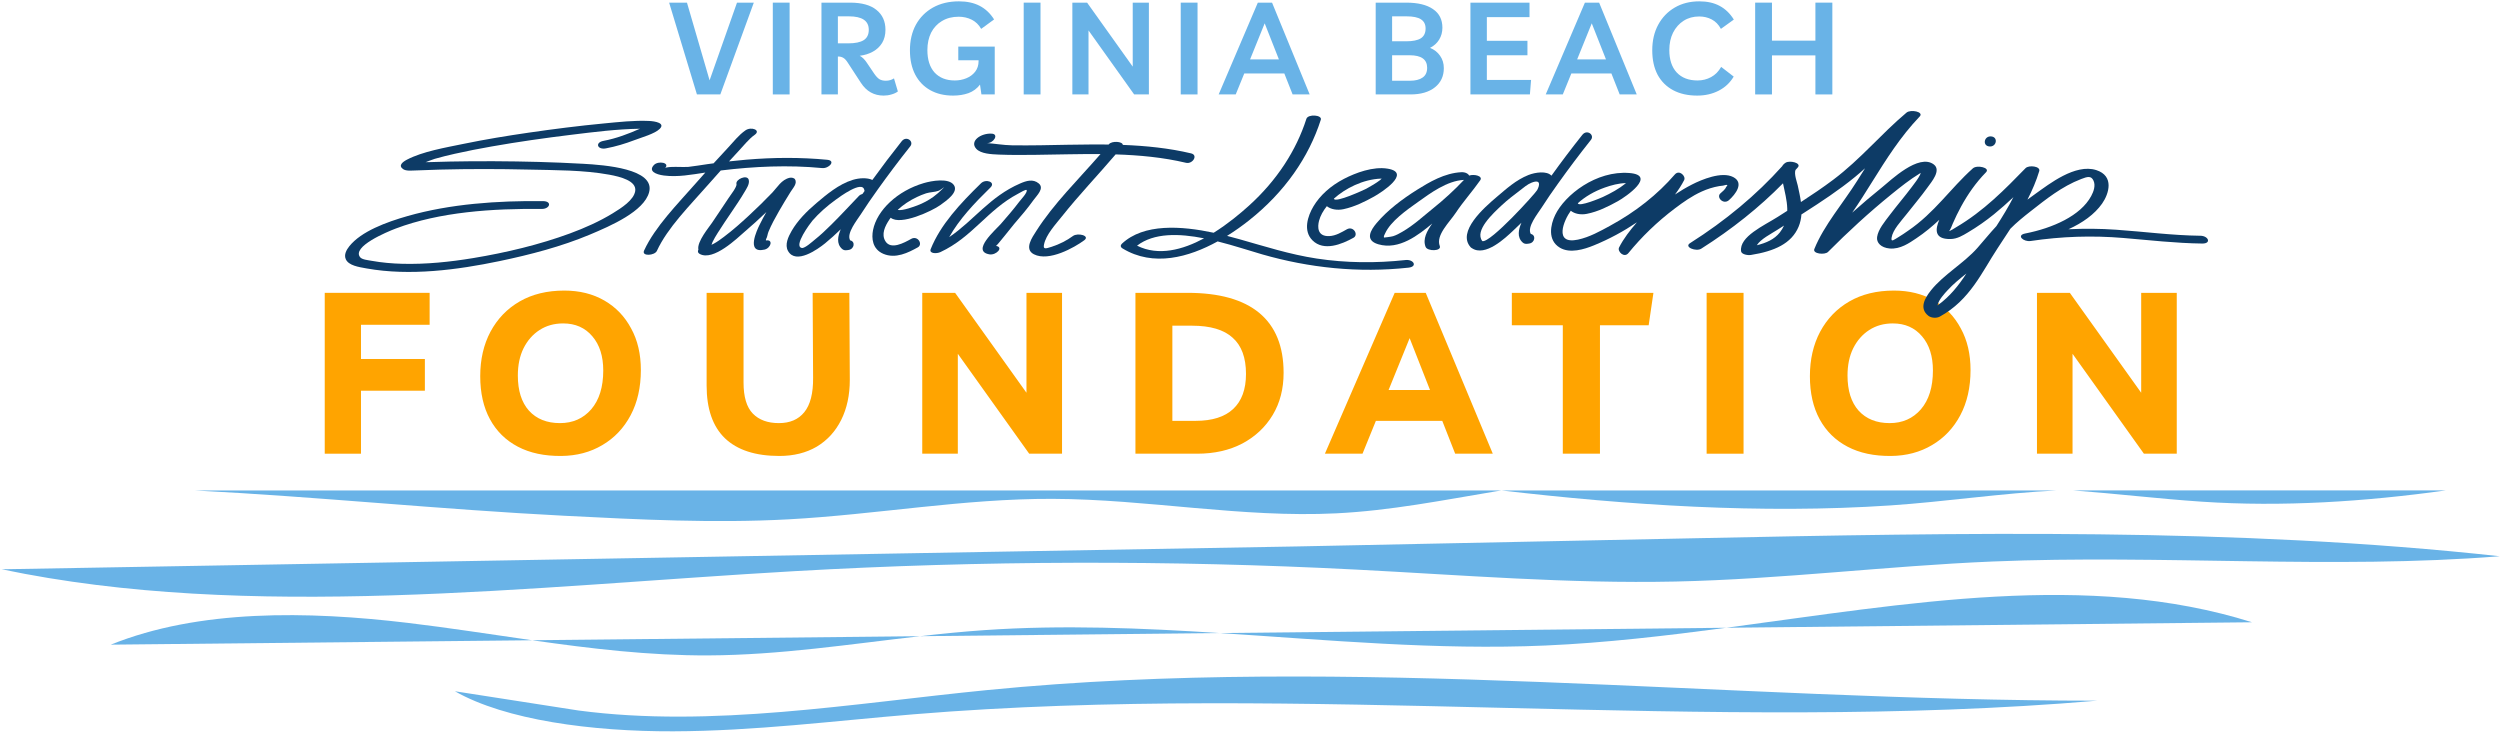 <svg xmlns="http://www.w3.org/2000/svg" width="1072" height="314" viewBox="0 0 1072 314" fill="none"><path d="M184.225 139.267H154.79V153.936H182.185V167.537H154.79V194.544H139.246V125.569H184.225V139.267Z" fill="#FFA400"></path><path d="M240.701 195.516C233.448 195.58 227.23 194.253 222.049 191.533C216.868 188.812 212.885 184.894 210.1 179.778C207.315 174.661 205.923 168.509 205.923 161.32C205.923 154.131 207.38 147.784 210.294 142.279C213.273 136.709 217.451 132.37 222.826 129.261C228.202 126.152 234.581 124.598 241.964 124.598C248.506 124.598 254.237 126.023 259.159 128.872C264.082 131.722 267.903 135.705 270.623 140.822C273.408 145.873 274.8 151.832 274.8 158.697C274.8 166.08 273.343 172.524 270.429 178.029C267.514 183.534 263.466 187.809 258.285 190.852C253.169 193.896 247.307 195.451 240.701 195.516ZM240.119 181.429C245.624 181.429 250.092 179.454 253.525 175.503C256.957 171.488 258.674 165.95 258.674 158.891C258.674 152.738 257.119 147.849 254.011 144.222C250.902 140.53 246.725 138.684 241.479 138.684C237.658 138.684 234.29 139.623 231.375 141.502C228.461 143.38 226.162 146.003 224.478 149.371C222.859 152.674 222.049 156.559 222.049 161.028C222.049 167.505 223.636 172.524 226.809 176.086C230.048 179.648 234.484 181.429 240.119 181.429Z" fill="#FFA400"></path><path d="M348.462 125.569H364.2L364.394 162.874C364.394 169.415 363.164 175.147 360.703 180.069C358.242 184.991 354.744 188.812 350.211 191.533C345.677 194.188 340.334 195.516 334.182 195.516C323.949 195.516 316.177 192.99 310.866 187.938C305.62 182.886 302.997 175.341 302.997 165.303V125.569H318.832V164.04C318.832 170.192 320.16 174.629 322.815 177.349C325.471 180.069 329.195 181.429 333.987 181.429C338.715 181.429 342.342 179.875 344.868 176.766C347.458 173.593 348.721 168.67 348.657 162L348.462 125.569Z" fill="#FFA400"></path><path d="M440.149 125.569H455.401V194.544H441.315L410.713 151.702V194.544H395.461V125.569H409.548L440.149 168.411V125.569Z" fill="#FFA400"></path><path d="M486.875 194.544V125.569H509.219C522.819 125.569 533.085 128.451 540.014 134.215C546.944 139.98 550.409 148.529 550.409 159.862C550.409 166.728 548.855 172.751 545.746 177.932C542.637 183.113 538.298 187.193 532.728 190.172C527.159 193.087 520.714 194.544 513.396 194.544H486.875ZM502.71 180.458H512.716C519.775 180.458 525.118 178.774 528.745 175.406C532.437 171.973 534.283 166.954 534.283 160.348C534.283 153.354 532.372 148.172 528.551 144.805C524.795 141.372 518.998 139.656 511.162 139.656H502.71V180.458Z" fill="#FFA400"></path><path d="M568.12 194.544L598.041 125.569H611.35L640.106 194.544H623.979L618.442 180.458H589.978L584.246 194.544H568.12ZM595.418 167.246H613.196L604.453 144.999L595.418 167.246Z" fill="#FFA400"></path><path d="M708.99 125.569L706.95 139.461H686.063V194.544H670.131V139.461H648.273V125.569H708.99Z" fill="#FFA400"></path><path d="M731.8 194.544V125.569H747.635V194.544H731.8Z" fill="#FFA400"></path><path d="M810.866 195.516C803.612 195.58 797.395 194.253 792.214 191.533C787.033 188.812 783.05 184.894 780.265 179.778C777.48 174.661 776.087 168.509 776.087 161.32C776.087 154.131 777.545 147.784 780.459 142.279C783.438 136.709 787.615 132.37 792.991 129.261C798.366 126.152 804.746 124.598 812.129 124.598C818.67 124.598 824.402 126.023 829.324 128.872C834.246 131.722 838.067 135.705 840.788 140.822C843.572 145.873 844.965 151.832 844.965 158.697C844.965 166.08 843.508 172.524 840.593 178.029C837.679 183.534 833.631 187.809 828.45 190.852C823.333 193.896 817.472 195.451 810.866 195.516ZM810.283 181.429C815.788 181.429 820.257 179.454 823.69 175.503C827.122 171.488 828.838 165.95 828.838 158.891C828.838 152.738 827.284 147.849 824.175 144.222C821.067 140.53 816.889 138.684 811.643 138.684C807.822 138.684 804.454 139.623 801.54 141.502C798.626 143.38 796.326 146.003 794.642 149.371C793.023 152.674 792.214 156.559 792.214 161.028C792.214 167.505 793.801 172.524 796.974 176.086C800.212 179.648 804.649 181.429 810.283 181.429Z" fill="#FFA400"></path><path d="M918.141 125.569H933.393V194.544H919.307L888.705 151.702V194.544H873.453V125.569H887.54L918.141 168.411V125.569Z" fill="#FFA400"></path><path d="M249.966 70.226C237.342 69.514 224.657 69.197 211.996 69.134C205.665 69.103 199.331 69.145 193.003 69.275C189.894 69.339 186.786 69.423 183.678 69.531C183.341 69.544 182.944 69.54 182.53 69.539C183.899 69.042 185.297 68.425 186.469 68.092C189.263 67.298 192.108 66.595 194.975 65.948C200.195 64.77 205.484 63.748 210.801 62.809C222.108 60.813 233.556 59.189 245.04 57.785C254.693 56.605 264.578 55.349 274.408 55.203C269.514 57.367 264.336 59.353 258.753 60.41C255.041 61.111 256.072 64.33 259.827 63.622C264.075 62.819 268.091 61.599 271.958 60.127C275.175 58.902 280.771 57.38 282.906 55.239C285.357 52.78 280.954 51.982 278.292 51.861C271.887 51.571 265.285 52.333 258.961 52.932C248.14 53.958 237.381 55.33 226.691 56.885C217.347 58.244 208.038 59.772 198.881 61.663C190.98 63.294 181.191 64.948 174.476 68.476C172.669 69.425 170.663 70.967 172.823 72.493C174.055 73.365 176.094 73.148 177.613 73.109C181.303 73.017 184.989 72.819 188.681 72.723C201.317 72.395 213.969 72.415 226.608 72.717C238.011 72.987 250.09 72.876 261.213 74.898C266.019 75.771 273.025 77.554 272.384 81.898C271.814 85.752 266.544 89.149 262.677 91.507C257.119 94.897 250.846 97.724 244.346 100.116C231.366 104.892 217.111 108.314 202.893 110.667C192.964 112.311 182.753 113.376 172.527 113.117C168.096 113.004 163.653 112.612 159.35 111.834C157.67 111.531 155.254 111.326 154.426 110.298C150.778 105.772 165.864 99.449 169.696 98C188.614 90.854 211.162 89.376 232.261 89.599C235.808 89.636 236.892 86.279 232.831 86.235C213.244 86.029 193.125 87.421 174.826 92.626C165.631 95.241 154.883 99.222 149.791 105.583C148.483 107.217 147.434 109.258 148.273 111.143C149.486 113.871 153.798 114.498 157.229 115.112C175.785 118.429 196.117 115.726 214.091 111.981C227.453 109.197 240.814 105.678 252.829 100.642C262.033 96.786 276.14 90.627 278.34 82.432C281.051 72.332 259.169 70.742 249.966 70.223H249.965L249.966 70.226Z" fill="#0D3B66"></path><path d="M309.057 73.105C323.425 71.357 337.989 70.674 352.518 72.069C355.482 72.354 358.555 68.883 354.726 68.516C343.218 67.41 331.613 67.499 320.099 68.463C317.596 68.673 315.102 68.926 312.615 69.207C313.949 67.751 315.273 66.291 316.63 64.846C318.727 62.612 321.204 59.492 323.572 57.846C326.478 55.829 322.163 54.153 319.658 55.892C316.712 57.937 314.516 60.84 312.248 63.251C310.132 65.496 308.056 67.76 305.993 70.03C305.085 70.152 304.178 70.272 303.273 70.401C300.526 70.791 297.794 71.268 295.027 71.579C293.405 71.76 286.072 71.174 285.154 72.11C287.464 69.754 282.291 68.834 280.452 70.709C277.876 73.335 281.138 74.807 284.694 75.264C290.606 76.027 296.637 74.876 302.443 73.993C301.143 75.452 299.831 76.905 298.548 78.371C290.564 87.483 280.913 97.142 276.182 107.438C274.988 110.037 280.737 109.612 281.663 107.593C286.239 97.635 295.686 88.273 303.412 79.457C305.273 77.332 307.16 75.218 309.059 73.108L309.057 73.105Z" fill="#0D3B66"></path><path d="M329.494 99.445C330.733 96.393 332.388 93.421 334.067 90.484C335.642 87.728 337.319 85.005 339.001 82.28C340.025 80.624 342.033 78.639 340.862 76.844C340.503 76.293 339.397 76.057 338.623 76.227C335.103 77.002 333.233 80.43 331.252 82.497C328.019 85.872 324.641 89.178 321.143 92.418C317.734 95.578 314.22 98.709 310.365 101.601C309.004 102.621 307.612 103.66 306.031 104.513C305.759 104.66 305.414 104.818 305.084 104.965C305.29 104.623 305.39 104.071 305.526 103.784C306.161 102.438 306.975 101.134 307.782 99.838C309.693 96.779 311.768 93.771 313.804 90.754C315.654 88.012 317.523 85.27 319.171 82.461C320.097 80.883 321.513 78.903 321.065 77.13C320.438 74.646 315.284 76.885 315.798 78.924C316.09 80.083 313.22 83.681 312.288 85.112C310.018 88.603 307.609 92.047 305.315 95.529C304.151 97.295 298.713 103.709 299.47 107.051C299.145 107.693 299.167 108.39 299.962 108.847C305.867 112.25 316.377 101.876 319.185 99.476C322.426 96.704 325.575 93.851 328.616 90.937C327.577 92.765 326.582 94.607 325.675 96.47C324.719 98.434 319.632 108.891 327.813 107.032C330.533 106.415 331.72 102.549 328.421 103.112C328.414 102.874 328.447 102.591 328.521 102.47C329.053 101.584 329.111 100.387 329.494 99.442V99.445Z" fill="#0D3B66"></path><path d="M368.325 83.996C364.373 88.087 360.594 92.259 356.509 96.283C354.224 98.535 351.889 100.783 349.28 102.853C348.56 103.425 345.132 106.555 343.846 106.331C340.01 105.666 347.482 95.641 348.397 94.59C351.2 91.373 354.547 88.407 358.27 85.704C359.95 84.484 369.976 77.02 370.637 81.598C370.653 81.706 370.692 81.796 370.729 81.886C370.434 82.309 370.132 82.729 369.839 83.153C369.248 83.325 368.706 83.6 368.323 83.995L368.325 83.996ZM376.243 81.437C380.744 75.134 385.43 68.895 390.322 62.741C392.039 60.582 388.652 58.044 386.652 60.561C382.305 66.031 378.107 71.567 374.074 77.161C371.859 76.109 368.454 76.283 365.681 77.126C359.62 78.97 354.31 83.523 350.165 87.017C345.874 90.634 342.004 94.612 339.457 99.004C338.004 101.51 336.399 104.936 337.907 107.621C341.257 113.584 350.658 106.888 353.766 104.361C356.152 102.419 358.37 100.386 360.509 98.308C359.266 101.185 358.572 104.475 361.034 106.705C361.648 107.261 362.281 107.405 363.247 107.271C363.445 107.242 363.644 107.214 363.842 107.188C366.364 106.833 366.865 103.522 364.547 103.066C362.812 100.086 367.57 94.329 369.193 91.776C371.412 88.288 373.806 84.854 376.243 81.442V81.437Z" fill="#0D3B66"></path><path d="M393.188 84.479C394.44 83.89 395.729 83.339 397.102 82.898C398.722 82.379 400.868 82.376 402.316 81.851C403.744 81.334 406.058 79.092 404.021 81.117C402.877 82.253 401.693 83.339 400.315 84.338C398.276 85.821 395.924 87.109 393.346 88.087C392.054 88.577 387.112 90.429 385.065 90.044C385.045 90.007 385.023 89.969 385.001 89.934C387.285 87.81 390.06 85.953 393.188 84.479ZM390.718 102.431C387.646 104.142 382.051 107.216 379.684 103.472C377.794 100.482 379.475 96.961 381.387 94.118C381.561 93.862 381.756 93.613 381.942 93.362C386.134 96.832 399.668 90.477 403.169 87.965C405.855 86.037 411.167 82.373 408.999 79.322C406.788 76.212 399.532 77.511 396.11 78.514C384.848 81.818 376.019 90.148 374.353 98.668C373.676 102.128 374.028 106.799 378.764 108.834C384.035 111.1 389.493 108.327 393.571 106.055C395.868 104.775 393.546 100.853 390.716 102.43L390.718 102.431Z" fill="#0D3B66"></path><path d="M434.905 96.004C437.813 92.656 440.674 89.289 443.18 85.778C444.594 83.797 447.955 80.767 445.408 78.652C442.95 76.61 440.107 77.521 437.435 78.677C424.37 84.336 417.675 94.461 407.013 101.692C411.3 94.011 417.85 87.095 424.704 80.402C427.068 78.094 422.754 76.541 420.658 78.588C411.731 87.303 403.277 96.34 399.086 106.809C398.288 108.802 401.621 108.857 403.249 108.098C417.003 101.69 423.387 90.022 436.518 83.089C437.482 82.58 439.977 81.033 440.221 81.505C440.73 82.497 437.719 85.61 436.976 86.6C434.537 89.849 431.805 92.977 429.084 96.109C427.07 98.426 416.25 107.706 424.276 109.07C427.11 109.551 430.559 106.029 427.085 105.438C427.41 105.493 434.132 96.89 434.902 96.003L434.905 96.004Z" fill="#0D3B66"></path><path d="M455.472 92.646C462.638 83.631 470.831 75.059 478.381 66.208C488.594 66.53 498.717 67.471 508.576 69.811C511.37 70.475 513.912 66.519 510.74 65.766C501.253 63.513 491.392 62.518 481.463 62.136C481.404 60.615 476.759 60.31 475.482 61.855C475.449 61.896 475.415 61.935 475.382 61.974C473.374 61.943 471.364 61.93 469.357 61.933C461.598 61.949 453.846 62.182 446.09 62.288C442.045 62.343 437.995 62.372 433.95 62.308C430.143 62.249 426.723 61.58 423.106 61.354C426.042 61.536 428.482 57.51 425.27 57.309C420.603 57.018 415.616 60.511 418.627 63.81C420.592 65.963 425.15 66.158 428.372 66.291C433.631 66.507 438.924 66.46 444.187 66.396C453.386 66.283 462.664 65.991 471.896 66.074C462.436 76.939 451.718 87.432 444.337 99.08C442.693 101.676 438.973 106.807 443.343 109.036C449.775 112.32 460.709 106.141 464.911 103.038C467.581 101.066 462.141 99.674 460.067 101.205C457.525 103.082 454.283 104.758 450.928 105.83C448.266 106.68 447.251 106.971 447.665 104.882C448.51 100.626 452.563 96.304 455.47 92.645L455.472 92.646Z" fill="#0D3B66"></path><path d="M487.567 105.343C494.808 99.767 505.6 100.074 516.302 102.199C507.132 107.126 496.716 109.938 487.567 105.343ZM602.69 111.504C590.018 112.883 577.112 112.777 564.543 110.855C553.021 109.093 542.387 105.657 531.491 102.581C529.803 102.104 528.016 101.62 526.163 101.149C529.63 98.992 532.786 96.712 535.494 94.573C550.954 82.361 561.258 67.299 566.366 51.339C567.033 49.25 560.871 48.806 560.182 50.959C555.871 64.435 547.596 77.307 535.552 88.191C531.913 91.48 526.575 95.964 520.429 99.804C506.537 96.842 490.436 95.729 481.079 104.496C480.382 105.149 480.411 105.959 481.327 106.516C494.575 114.593 509.818 110.294 522.124 103.517C529.205 105.296 535.947 107.56 541.245 109.077C561.369 114.846 582.433 117.114 603.958 114.772C607.964 114.336 606.2 111.121 602.69 111.502V111.504Z" fill="#0D3B66"></path><path d="M592.207 76.589C592.294 76.583 592.38 76.582 592.468 76.577C592.201 76.849 591.958 77.096 591.796 77.219C590.002 78.578 587.949 79.788 585.867 80.919C585.123 81.322 572.401 87.231 571.964 85.192C576.712 80.889 584.395 76.855 592.207 76.589ZM562.786 103.06C567.642 107.912 575.375 104.74 580.381 101.951C582.678 100.671 580.356 96.749 577.526 98.326C575.383 99.52 572.823 101.141 569.914 101.24C564.783 101.415 564.946 97.213 565.597 94.698C566.167 92.493 567.38 90.37 568.947 88.406C570.617 89.764 573.339 90.286 576.111 89.69C580.898 88.662 585.274 86.456 589.169 84.3C592.355 82.536 605.425 74.099 595.102 72.335C588.794 71.257 581.218 74.146 576.337 76.671C570.556 79.663 566.008 83.797 563.222 88.467C560.714 92.671 558.691 98.968 562.786 103.06Z" fill="#0D3B66"></path><path d="M614.268 89.538C610.12 92.866 606.156 96.597 601.277 99.407C600.177 100.042 598.702 100.878 597.35 101.279C596.407 101.559 593.508 101.878 593.502 101.87C593.166 101.42 593.755 100.481 593.946 100.068C596.327 94.876 603.005 90.166 608.308 86.416C613.122 83.011 620.412 77.502 627.713 77.141C627.727 77.141 627.74 77.138 627.754 77.137C623.649 81.511 619.2 85.58 614.268 89.538ZM634.722 77.291C635.989 75.48 632.152 74.541 629.968 75.284C629.585 74.487 628.326 73.757 626.615 73.841C619.406 74.199 612.855 78.119 607.692 81.347C601.103 85.468 594.835 90.266 590.309 95.636C587.821 98.586 585.02 102.989 591.012 104.746C599.917 107.36 608.317 100.704 614.151 95.851C611.892 99.028 609.978 102.473 611.29 105.842C612.08 107.868 618.256 107.743 617.379 105.495C615.568 100.845 621.588 95.25 624.226 91.263C627.391 86.475 631.413 82.024 634.726 77.291H634.722Z" fill="#0D3B66"></path><path d="M659.135 81.506C658.343 82.967 639.138 104.224 635.633 103.401C632.104 98.873 640.325 91.415 643.944 88.02C646.398 85.717 649.195 83.599 651.969 81.488C653.367 80.424 654.926 79.035 656.745 78.325C660.935 76.693 660.156 79.627 659.135 81.508V81.506ZM668.099 78.689C672.6 72.386 677.286 66.148 682.178 59.993C683.895 57.834 680.508 55.297 678.508 57.814C673.922 63.584 669.494 69.422 665.262 75.33C663.238 73.157 658.353 73.882 655.421 75.033C650.072 77.135 645.77 81.1 641.894 84.37C636.247 89.133 624.685 99.376 630.594 105.998C630.735 106.156 630.91 106.273 631.096 106.373C636.872 110.38 645.753 101.771 648.623 99.103C649.901 97.914 651.153 96.711 652.392 95.501C651.133 98.39 650.414 101.71 652.892 103.954C653.506 104.51 654.139 104.654 655.104 104.52C655.303 104.491 655.501 104.465 655.7 104.437C658.221 104.082 658.723 100.771 656.404 100.315C654.67 97.335 659.428 91.578 661.051 89.025C663.27 85.537 665.662 82.103 668.099 78.689Z" fill="#0D3B66"></path><path d="M688.133 80.419C690.885 79.449 694.06 78.558 697.192 78.517C697.119 78.594 697.053 78.663 697.002 78.705C694.261 80.939 690.755 82.856 687.285 84.481C686.577 84.812 676.968 88.895 676.563 87.15C679.668 84.344 683.636 82.008 688.133 80.419ZM737.241 79.796C737.774 79.73 738.308 79.666 738.841 79.599C740.728 79.022 741.159 79.228 740.133 80.219C739.828 81.175 738.517 82.195 737.703 82.927C735.833 84.605 739.008 87.951 741.401 85.805C744.083 83.397 748.054 78.45 743.215 75.933C738.258 73.357 729.544 77.075 725.618 79.074C723.054 80.378 720.599 81.836 718.245 83.402C719.731 81.414 721.071 79.369 722.165 77.23C723.019 75.555 720.08 72.602 718.165 74.819C710.809 83.331 701.431 90.826 690.236 96.898C686.19 99.093 681.58 101.701 676.612 102.756C666.075 104.991 670.618 94.379 673.556 90.372C675.165 91.672 677.738 92.222 680.396 91.704C685.296 90.751 689.808 88.441 693.758 86.255C697.21 84.344 710.498 75.135 698.687 74.188C684.454 73.044 670.987 83.595 666.862 92.186C664.869 96.335 663.455 102.948 668.859 106.205C673.181 108.81 679.26 106.93 683.477 105.205C690.124 102.488 696.288 99.124 701.911 95.328C698.938 98.762 696.203 102.287 694.256 106.118C693.41 107.782 696.42 110.78 698.256 108.529C703.906 101.604 710.534 95.135 718.277 89.309C721.765 86.683 725.418 84.07 729.725 82.119C732.032 81.073 734.57 80.244 737.244 79.796H737.241Z" fill="#0D3B66"></path><path d="M830.806 130.972C831.217 128.603 833.845 125.855 835.195 124.38C837.543 121.813 840.349 119.538 843.193 117.282C839.925 122.31 836.142 127.141 830.806 130.974V130.972ZM763.177 99.698C760.835 102.642 757.381 104.172 753.325 105.167C754.992 102.483 759.445 100.28 762.17 98.522C763.103 97.92 764.043 97.323 764.981 96.725C764.51 97.755 763.926 98.756 763.176 99.7L763.177 99.698ZM943.511 101.092C931.355 100.94 919.481 99.347 907.414 98.505C900.542 98.025 893.738 97.975 886.963 98.302C892.988 95.558 898.13 91.93 901.378 87.307C904.333 83.1 906.697 75.427 898.852 72.929C889.868 70.067 878.543 79.049 873.151 82.849C871.87 83.752 870.614 84.672 869.369 85.602C871.426 81.599 873.181 77.527 874.43 73.357C875.054 71.267 869.964 70.67 868.556 72.11C859.686 81.193 850.748 90.422 838.657 97.53C838.237 97.778 836.062 99.223 835.622 99.098C836.106 99.236 837.231 96.148 837.368 95.83C838.426 93.392 839.598 90.975 840.898 88.596C843.723 83.421 847.151 78.418 851.615 73.852C853.519 71.904 847.735 70.604 845.965 72.19C836.239 80.896 829.578 91.211 818.164 98.958C816.822 99.869 815.527 100.822 814.085 101.656C812.262 102.711 810.787 104.082 811.098 101.979C811.61 98.511 815.18 94.85 817.5 91.885C820.507 88.041 823.725 84.277 826.537 80.358C828.275 77.937 832.509 73.041 829.223 70.531C822.775 65.603 810.565 77.484 807.157 80.218C802.709 83.79 798.403 87.457 794.214 91.192C797.253 86.833 800.02 82.382 802.799 77.937C808.807 68.332 814.841 58.683 823.167 49.952C825.081 47.946 819.305 46.788 817.518 48.289C806.452 57.583 797.92 68.182 786.083 77.08C781.661 80.404 776.993 83.552 772.241 86.636C771.93 84.241 771.362 81.868 770.863 79.49C770.591 78.196 769.22 74.659 769.902 72.895C770.235 72.523 770.574 72.154 770.902 71.781C772.599 69.851 767.426 68.648 765.663 69.773C764.963 70.22 764.496 70.728 764.193 71.276C753.2 83.535 739.949 94.594 724.664 104.281C722.003 105.968 727.31 108.015 729.491 106.634C742.692 98.267 754.453 88.874 764.554 78.596C765.293 82.191 766.259 85.778 766.376 89.416C766.387 89.744 766.379 90.074 766.373 90.403C764.987 91.286 763.599 92.167 762.214 93.049C756.44 96.725 745.72 101.439 746.575 107.751C746.75 109.048 749.342 109.56 750.794 109.329C760.829 107.728 768.196 104.487 771.248 97.195C771.962 95.489 772.324 93.73 772.452 91.956C772.741 91.772 773.033 91.588 773.322 91.402C781.021 86.477 788.637 81.454 795.425 75.884C796.911 74.665 798.337 73.415 799.739 72.153C798.639 73.895 797.547 75.638 796.456 77.379C790.37 87.103 782.122 96.525 777.986 106.781C777.15 108.854 782.483 109.413 783.86 108.028C792.34 99.487 801.375 91.169 811.07 83.302C814.933 80.166 818.894 77.005 823.352 74.284C823.402 74.252 823.5 74.201 823.614 74.141C823.431 74.635 823.286 75.048 823.336 74.946C822.424 76.759 821.053 78.494 819.78 80.188C816.741 84.232 813.379 88.149 810.329 92.188C808.174 95.041 805.381 98.328 804.901 101.619C804.537 104.107 806.643 106.226 810.259 106.551C814.819 106.962 818.71 104.195 821.725 102.178C825.389 99.726 828.594 97.045 831.572 94.245C829.958 98.025 829.07 102.64 836.398 102.497C839.31 102.439 841.67 100.947 843.782 99.697C847.818 97.306 851.533 94.7 854.999 91.894C857.925 89.524 860.686 87.06 863.355 84.547C861.185 88.757 858.674 92.886 856.047 96.969C853.196 100.017 850.666 103.198 847.887 106.34C842.128 112.851 833.444 117.726 828.047 124.446C825.422 127.714 822.755 132.216 826.916 135.433C828.128 136.37 830.38 136.531 831.791 135.758C844.759 128.653 849.849 116.629 856.554 106.471C858.389 103.69 860.246 100.897 862.05 98.081C864.686 95.405 867.722 92.947 870.814 90.531C877.118 85.607 884.051 79.96 892.415 76.766C895.018 75.773 896.685 75.206 897.713 77.501C898.65 79.594 897.763 82.102 896.702 84.074C892.159 92.523 880.206 97.814 868.412 100.123C864.458 100.898 867.648 103.798 870.742 103.339C883.979 101.373 897.104 100.919 910.537 102.048C921.799 102.995 932.929 104.29 944.292 104.431C948.366 104.481 947.02 101.131 943.506 101.087L943.511 101.092Z" fill="#0D3B66"></path><path d="M853.338 62.811C856.276 62.824 856.882 58.499 853.541 58.485C850.602 58.473 849.996 62.797 853.338 62.811Z" fill="#0D3B66"></path><path d="M662.748 276.797C688.375 275.672 714.285 272.638 740.2 269.183L523.059 271.455C569.605 274.439 616.202 278.842 662.748 276.797Z" fill="#69B3E7"></path><path d="M303.817 281.039C334.341 280.896 364.32 276.214 394.5 272.801L228.172 274.539C253.218 278.111 278.322 281.158 303.817 281.036V281.039Z" fill="#69B3E7"></path><path d="M422.157 270.196C412.904 270.835 403.693 271.761 394.5 272.802L523.061 271.457C489.385 269.299 455.737 267.874 422.157 270.196Z" fill="#69B3E7"></path><path d="M740.199 269.188L965.668 266.829C895.506 244.723 817.835 258.84 740.199 269.188Z" fill="#69B3E7"></path><path d="M47.505 276.43L228.165 274.541C210.41 272.008 192.682 269.216 174.864 267.091C131.913 261.971 85.259 261.188 47.505 276.43Z" fill="#69B3E7"></path><path d="M943.921 215.109C925.619 213.876 907.316 211.659 889.016 210.293L1048.69 210.294C1014.17 215.111 978.72 217.454 943.921 215.109Z" fill="#69B3E7"></path><path d="M882.068 210.295C858.755 211.417 833.858 215.165 810.682 216.72C754.885 220.462 697.848 216.596 643.805 210.301H881.945C882.527 210.273 881.363 210.326 881.945 210.301L882.068 210.295Z" fill="#69B3E7"></path><path d="M338.098 222.693C376.08 220.62 413.094 213.781 451.305 213.907C492.052 214.046 532.416 222.127 572.955 220.121C596.346 218.963 618.676 214.488 641.141 210.735C642.026 210.589 642.916 210.448 643.802 210.303H83.363C136.354 213.007 189.106 218.462 242.096 221.166C274.057 222.797 306.239 224.43 338.098 222.691V222.693Z" fill="#69B3E7"></path><path d="M726.04 230.814C669.424 231.98 612.806 233.147 556.189 234.313L0.75 244.111C106.819 266.377 226.921 251.409 341.065 244.89C420.809 240.337 501.522 240.114 581.36 244.233C626.986 246.584 672.606 250.354 718.428 249.364C764.079 248.378 808.849 242.687 854.385 240.775C926.742 237.733 1000.18 244.251 1071.89 238.519C958.801 226.111 841.675 228.433 726.04 230.814Z" fill="#69B3E7"></path><path d="M423.406 295.892C365.213 301.628 305.185 312.234 248.024 304.656L195.066 296.409C216.747 308.795 253.827 313.703 288.677 313.59C323.527 313.479 357.524 309.121 391.812 306.287C558.68 292.491 732.548 314.732 899.218 300.455C740.015 300.451 578.982 280.557 423.406 295.892Z" fill="#69B3E7"></path><path d="M316.026 1.131H323.233L308.875 40.491H298.841L286.922 1.131H294.572L304.274 34.448L316.026 1.131Z" fill="#69B3E7"></path><path d="M331.378 40.491V1.131H338.585V40.491H331.378Z" fill="#69B3E7"></path><path d="M383.343 33.617L385.006 39.216C384.267 39.77 383.362 40.195 382.29 40.491C381.218 40.824 380.091 40.99 378.908 40.99C374.769 40.99 371.517 39.16 369.151 35.502L363.441 26.743C362.85 25.819 362.24 25.172 361.612 24.802C360.984 24.433 360.3 24.248 359.561 24.248H359.284V40.491H352.243V1.131H364.495C369.484 1.131 373.254 2.166 375.804 4.235C378.391 6.305 379.684 9.151 379.684 12.773C379.684 14.953 379.204 16.838 378.243 18.427C377.282 19.979 375.97 21.217 374.307 22.141C372.644 23.065 370.759 23.657 368.652 23.915C369.761 24.507 370.778 25.505 371.701 26.909L374.806 31.51C375.619 32.693 376.377 33.506 377.079 33.95C377.818 34.393 378.742 34.615 379.851 34.615C381.144 34.615 382.308 34.282 383.343 33.617ZM363.996 7.007H359.284V18.593H363.663C366.694 18.593 368.93 18.131 370.371 17.207C371.812 16.284 372.533 14.805 372.533 12.773C372.533 8.929 369.687 7.007 363.996 7.007Z" fill="#69B3E7"></path><path d="M410.912 19.979H426.546V40.491H420.836L420.226 36.278C418.932 37.978 417.288 39.197 415.292 39.937C413.296 40.639 411.097 40.99 408.695 40.99C404.925 40.99 401.654 40.214 398.882 38.662C396.111 37.109 393.967 34.892 392.452 32.009C390.937 29.09 390.179 25.615 390.179 21.587C390.179 17.411 391.029 13.752 392.729 10.611C394.466 7.469 396.905 5.011 400.047 3.237C403.225 1.463 406.939 0.576 411.189 0.576C414.664 0.576 417.639 1.223 420.115 2.517C422.591 3.81 424.642 5.751 426.268 8.338L420.725 12.384C419.727 10.611 418.378 9.299 416.678 8.448C414.978 7.598 413.111 7.173 411.079 7.173C408.344 7.173 405.96 7.783 403.927 9.003C401.932 10.185 400.379 11.849 399.271 13.992C398.199 16.136 397.663 18.63 397.663 21.476C397.663 25.615 398.698 28.831 400.767 31.122C402.874 33.377 405.757 34.504 409.415 34.504C411.153 34.504 412.797 34.19 414.349 33.561C415.902 32.933 417.158 32.009 418.119 30.79C419.117 29.533 419.616 27.999 419.616 26.188V25.856H410.912V19.979Z" fill="#69B3E7"></path><path d="M438.961 40.491V1.131H446.168V40.491H438.961Z" fill="#69B3E7"></path><path d="M485.715 1.131H492.644V40.491H486.324L466.755 13.05V40.491H459.825V1.131H466.145L485.715 28.572V1.131Z" fill="#69B3E7"></path><path d="M506.297 40.491V1.131H513.504V40.491H506.297Z" fill="#69B3E7"></path><path d="M522.561 40.491L539.358 1.131H545.456L561.588 40.491H554.271L550.723 31.51H533.537L529.878 40.491H522.561ZM536.032 25.468H548.394L542.296 10.001L536.032 25.468Z" fill="#69B3E7"></path><path d="M589.897 40.491V1.131H602.98C607.969 1.131 611.794 2.055 614.455 3.903C617.153 5.714 618.502 8.375 618.502 11.886C618.502 13.77 618.04 15.47 617.116 16.986C616.192 18.501 614.88 19.684 613.18 20.534C614.991 21.236 616.432 22.363 617.504 23.915C618.576 25.431 619.112 27.205 619.112 29.237C619.112 32.674 617.837 35.409 615.287 37.442C612.737 39.475 609.244 40.491 604.809 40.491H589.897ZM603.091 7.007H596.937V17.706H602.98C605.789 17.706 607.877 17.281 609.244 16.431C610.612 15.544 611.295 14.14 611.295 12.218C611.295 10.444 610.63 9.132 609.3 8.282C608.006 7.432 605.936 7.007 603.091 7.007ZM596.937 34.615H604.643C606.897 34.615 608.671 34.171 609.965 33.284C611.295 32.397 611.961 30.993 611.961 29.071C611.961 25.486 609.466 23.694 604.477 23.694H596.937V34.615Z" fill="#69B3E7"></path><path d="M655.856 7.34H637.562V17.485H654.969V23.694H637.562V34.282H656.521L656.023 40.491H630.522V1.131H655.856V7.34Z" fill="#69B3E7"></path><path d="M662.81 40.491L679.607 1.131H685.705L701.837 40.491H694.52L690.972 31.51H673.786L670.127 40.491H662.81ZM676.281 25.468H688.643L682.545 10.001L676.281 25.468Z" fill="#69B3E7"></path><path d="M743.412 32.841C741.86 35.465 739.716 37.479 736.981 38.883C734.246 40.288 731.179 40.99 727.779 40.99C723.75 40.99 720.295 40.214 717.412 38.662C714.529 37.109 712.312 34.892 710.76 32.009C709.244 29.09 708.487 25.615 708.487 21.587C708.487 17.411 709.337 13.752 711.037 10.611C712.737 7.469 715.102 5.011 718.133 3.237C721.163 1.463 724.674 0.576 728.666 0.576C732.066 0.576 734.967 1.223 737.369 2.517C739.809 3.81 741.841 5.769 743.467 8.393L737.924 12.384C736.926 10.537 735.614 9.188 733.988 8.338C732.362 7.488 730.569 7.063 728.61 7.063C726.097 7.063 723.88 7.672 721.958 8.892C720.036 10.112 718.521 11.812 717.412 13.992C716.34 16.136 715.804 18.63 715.804 21.476C715.804 25.578 716.858 28.775 718.964 31.067C721.108 33.358 724.083 34.504 727.89 34.504C729.996 34.504 731.937 34.023 733.711 33.062C735.485 32.102 736.926 30.642 738.035 28.683L743.412 32.841Z" fill="#69B3E7"></path><path d="M752.613 40.491V1.131H759.82V17.429H778.446V1.131H785.709V40.491H778.446V23.749H759.82V40.491H752.613Z" fill="#69B3E7"></path></svg>